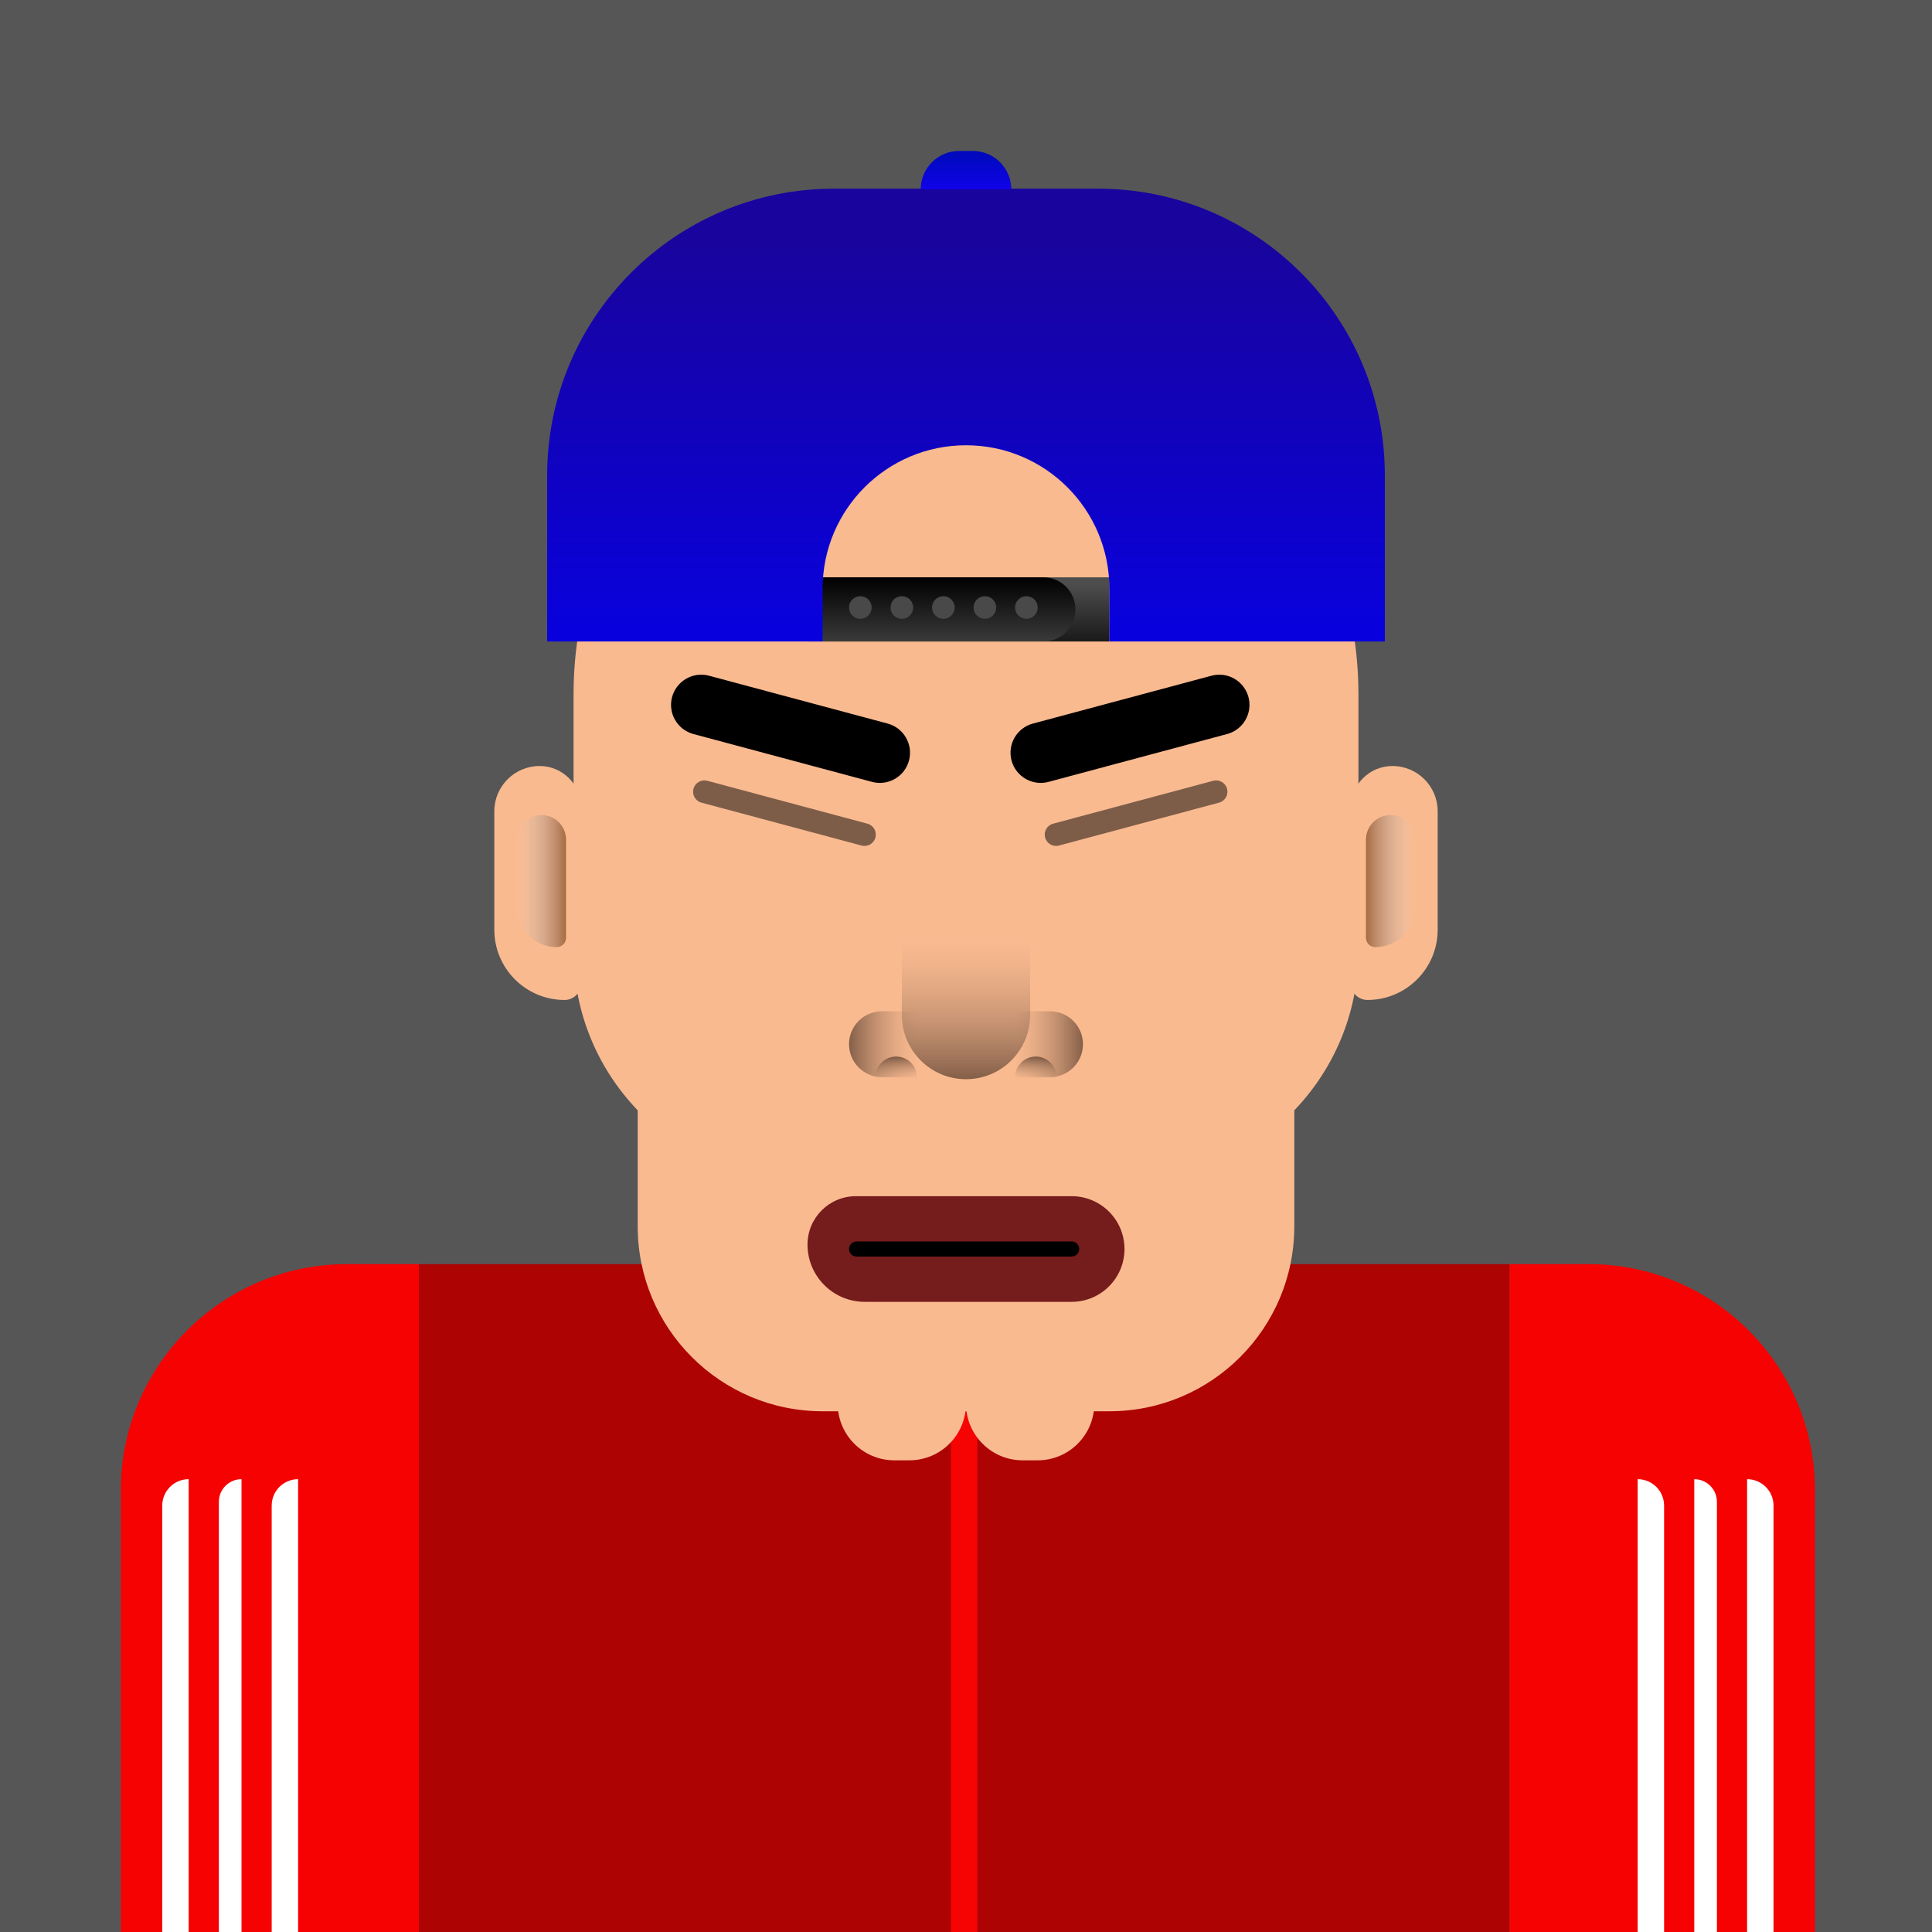 <svg xmlns="http://www.w3.org/2000/svg" width="800" height="800" viewBox="0 0 512 512">
<g><rect width="512" height="512" fill="#565656"/></g><g><g clip-path="url(#clip0_5_19)">
<g filter="url(#filter0_d_5_19)">
<path d="M400 331H421C454.137 331 481 357.863 481 391V512H400V331Z" fill="#F60202"/>
<path d="M111 331H92C58.863 331 32 357.863 32 391V517H111V331Z" fill="#F60202"/>
<path d="M463 388V388C466.866 388 470 391.134 470 395V517H463V388Z" fill="white"/>
<path d="M50 388V388C46.134 388 43 391.134 43 395V517H50V388Z" fill="white"/>
<path d="M449 388V388C452.314 388 455 390.686 455 394V517H449V388Z" fill="white"/>
<path d="M64 388V388C60.686 388 58 390.686 58 394V517H64V388Z" fill="white"/>
<path d="M434 388V388C437.866 388 441 391.134 441 395V517H434V388Z" fill="white"/>
<path d="M79 388V388C75.134 388 72 391.134 72 395V517H79V388Z" fill="white"/>
<rect x="111" y="331" width="289" height="181" fill="#AD0303"/>
<rect x="252" y="331" width="7" height="181" fill="#F60404"/>
</g>
</g>
<defs>
<filter id="filter0_d_5_19" x="28" y="331" width="457" height="194" filterUnits="userSpaceOnUse" color-interpolation-filters="sRGB">
<feFlood flood-opacity="0" result="BackgroundImageFix"/>
<feColorMatrix in="SourceAlpha" type="matrix" values="0 0 0 0 0 0 0 0 0 0 0 0 0 0 0 0 0 0 127 0" result="hardAlpha"/>
<feOffset dy="4"/>
<feGaussianBlur stdDeviation="2"/>
<feComposite in2="hardAlpha" operator="out"/>
<feColorMatrix type="matrix" values="0 0 0 0 0 0 0 0 0 0 0 0 0 0 0 0 0 0 0.25 0"/>
<feBlend mode="normal" in2="BackgroundImageFix" result="effect1_dropShadow_5_19"/>
<feBlend mode="normal" in="SourceGraphic" in2="effect1_dropShadow_5_19" result="shape"/>
</filter>
<clipPath id="clip0_5_19">
<rect width="512" height="512" fill="white"/>
</clipPath>
</defs></g><g><g filter="url(#filter0_d_14_112)">
<path d="M152 180C152 123.115 199.115 77 256 77V77C312.885 77 360 123.115 360 180L360 248C360 281.689 332.689 309 299 309L213 309C179.311 309 152 281.689 152 248L152 180Z" fill="#FABA90"/>
<path d="M154 210C154 203.925 149.075 199 143 199V199C136.373 199 131 204.373 131 211L131 242.374C131 252.661 139.339 261 149.626 261V261C152.042 261 154 259.042 154 256.626L154 210Z" fill="#FABA90"/>
<path d="M358 210C358 203.925 362.925 199 369 199V199C375.627 199 381 204.373 381 211L381 242.374C381 252.661 372.661 261 362.374 261V261C359.958 261 358 259.042 358 256.626L358 210Z" fill="#FABA90"/>
<path d="M169 276L343 276L343 321C343 348.062 321.062 370 294 370L218 370C190.938 370 169 348.062 169 321L169 276Z" fill="#FABA90"/>
<path d="M222 368L256 368V368C256 376.284 249.284 383 241 383L237 383C228.716 383 222 376.284 222 368V368Z" fill="#FABA90"/>
<path d="M256 368L290 368V368C290 376.284 283.284 383 275 383L271 383C262.716 383 256 376.284 256 368V368Z" fill="#FABA90"/>
<path d="M150 218.5C150 214.91 147.09 212 143.5 212V212C139.91 212 137 214.91 137 218.5L137 236.472C137 242.287 141.713 247 147.528 247V247C148.893 247 150 245.893 150 244.528L150 218.5Z" fill="url(#paint0_linear_14_112)"/>
<path d="M362 218.5C362 214.91 364.91 212 368.5 212V212C372.09 212 375 214.91 375 218.5L375 236.472C375 242.287 370.287 247 364.473 247V247C363.107 247 362 245.893 362 244.528L362 218.5Z" fill="url(#paint1_linear_14_112)"/>
</g>
<defs>
<filter id="filter0_d_14_112" x="121" y="71" width="270" height="326" filterUnits="userSpaceOnUse" color-interpolation-filters="sRGB">
<feFlood flood-opacity="0" result="BackgroundImageFix"/>
<feColorMatrix in="SourceAlpha" type="matrix" values="0 0 0 0 0 0 0 0 0 0 0 0 0 0 0 0 0 0 127 0" result="hardAlpha"/>
<feOffset dy="4"/>
<feGaussianBlur stdDeviation="5"/>
<feComposite in2="hardAlpha" operator="out"/>
<feColorMatrix type="matrix" values="0 0 0 0 0 0 0 0 0 0 0 0 0 0 0 0 0 0 0.4 0"/>
<feBlend mode="normal" in2="BackgroundImageFix" result="effect1_dropShadow_14_112"/>
<feBlend mode="normal" in="SourceGraphic" in2="effect1_dropShadow_14_112" result="shape"/>
</filter>
<linearGradient id="paint0_linear_14_112" x1="137" y1="229.5" x2="150" y2="229.5" gradientUnits="userSpaceOnUse">
<stop stop-color="#D3D3D3" stop-opacity="0"/>
<stop offset="1" stop-color="#A66A41"/>
</linearGradient>
<linearGradient id="paint1_linear_14_112" x1="375" y1="229.5" x2="362" y2="229.5" gradientUnits="userSpaceOnUse">
<stop stop-color="#D3D3D3" stop-opacity="0"/>
<stop offset="1" stop-color="#A66A41"/>
</linearGradient>
</defs></g><g><path opacity="0.5" d="M183.776 209.037C184.205 207.436 185.85 206.487 187.451 206.915L229.873 218.283C231.474 218.711 232.424 220.356 231.995 221.957V221.957C231.566 223.557 229.921 224.507 228.321 224.078L185.898 212.711C184.297 212.282 183.348 210.637 183.776 209.037V209.037Z" fill="black"/>
<path d="M178.107 184.727C179.251 180.46 183.638 177.927 187.905 179.071L235.236 191.753C239.503 192.896 242.036 197.283 240.893 201.551V201.551C239.749 205.818 235.362 208.351 231.095 207.207L183.764 194.525C179.497 193.382 176.964 188.995 178.107 184.727V184.727Z" fill="black"/>
<path opacity="0.5" d="M325.187 209.037C324.758 207.436 323.113 206.487 321.512 206.915L279.09 218.283C277.489 218.711 276.54 220.356 276.968 221.957V221.957C277.397 223.557 279.042 224.507 280.643 224.078L323.065 212.711C324.666 212.282 325.615 210.637 325.187 209.037V209.037Z" fill="black"/>
<path d="M330.856 184.727C329.712 180.46 325.325 177.927 321.058 179.071L273.727 191.753C269.46 192.896 266.927 197.283 268.071 201.551V201.551C269.214 205.818 273.601 208.351 277.868 207.207L325.199 194.525C329.467 193.382 331.999 188.995 330.856 184.727V184.727Z" fill="black"/></g><g><path d="M298 331C298 323.268 291.732 317 284 317H226.824C219.742 317 214 322.742 214 329.824V329.824C214 338.206 220.794 345 229.176 345H284C291.732 345 298 338.732 298 331V331Z" fill="#751C1C"/>
<path d="M286 331C286 329.895 285.105 329 284 329H227C225.895 329 225 329.895 225 331V331C225 332.105 225.895 333 227 333H284C285.105 333 286 332.105 286 331V331Z" fill="black"/></g><g><path d="M239 249L239 269C239 278.389 246.611 286 256 286V286C265.389 286 273 278.389 273 269L273 249L239 249Z" fill="url(#paint0_linear_14_176)"/>
<path d="M243.6 268L233.727 268C228.907 268 225 271.907 225 276.727V276.727C225 281.547 228.907 285.455 233.727 285.455L243.6 285.455L243.6 268Z" fill="url(#paint1_linear_14_176)"/>
<path d="M268.4 268L278.273 268C283.093 268 287 271.907 287 276.727V276.727C287 281.547 283.093 285.455 278.273 285.455L268.4 285.455L268.4 268Z" fill="url(#paint2_linear_14_176)"/>
<path d="M269 286L269 285.5C269 282.462 271.462 280 274.5 280V280C277.538 280 280 282.462 280 285.5L280 286L269 286Z" fill="url(#paint3_linear_14_176)"/>
<path d="M232 286L232 285.5C232 282.462 234.462 280 237.5 280V280C240.538 280 243 282.462 243 285.5L243 286L232 286Z" fill="url(#paint4_linear_14_176)"/>
<defs>
<linearGradient id="paint0_linear_14_176" x1="256" y1="249" x2="256" y2="286" gradientUnits="userSpaceOnUse">
<stop stop-color="#B38A6C" stop-opacity="0"/>
<stop offset="1" stop-color="#3D271D" stop-opacity="0.62"/>
</linearGradient>
<linearGradient id="paint1_linear_14_176" x1="243.6" y1="276.727" x2="225" y2="276.727" gradientUnits="userSpaceOnUse">
<stop stop-color="#B38A6C" stop-opacity="0"/>
<stop offset="1" stop-color="#3D271D" stop-opacity="0.62"/>
</linearGradient>
<linearGradient id="paint2_linear_14_176" x1="268.4" y1="276.727" x2="287" y2="276.727" gradientUnits="userSpaceOnUse">
<stop stop-color="#B38A6C" stop-opacity="0"/>
<stop offset="1" stop-color="#3D271D" stop-opacity="0.62"/>
</linearGradient>
<linearGradient id="paint3_linear_14_176" x1="274.5" y1="286" x2="274.5" y2="280" gradientUnits="userSpaceOnUse">
<stop stop-color="#B38A6C" stop-opacity="0"/>
<stop offset="1" stop-color="#3D271D" stop-opacity="0.62"/>
</linearGradient>
<linearGradient id="paint4_linear_14_176" x1="237.5" y1="286" x2="237.5" y2="280" gradientUnits="userSpaceOnUse">
<stop stop-color="#B38A6C" stop-opacity="0"/>
<stop offset="1" stop-color="#3D271D" stop-opacity="0.62"/>
</linearGradient>
</defs></g><g><path d="M294 170L218 170L218 153L294 153L294 170Z" fill="url(#paint0_linear_14_168)"/>
<path d="M285 161.5C285 166.194 281.194 170 276.5 170L214 170L214 153L276.5 153C281.194 153 285 156.806 285 161.5V161.5Z" fill="url(#paint1_linear_14_168)"/>
<path d="M291 50C332.974 50 367 84.026 367 126V170H294V156C294 135.013 276.987 118 256 118C235.013 118 218 135.013 218 156V170H145V126C145 84.026 179.026 50 221 50H291Z" fill="url(#paint2_linear_14_168)"/>
<path d="M268 50.178L244 50.178V50.178C244 44.557 248.557 40 254.178 40L257.822 40C263.443 40 268 44.557 268 50.178V50.178Z" fill="url(#paint3_linear_14_168)"/>
<circle cx="228" cy="161" r="3" fill="#494949"/>
<circle cx="239" cy="161" r="3" fill="#494949"/>
<circle cx="250" cy="161" r="3" fill="#494949"/>
<circle cx="261" cy="161" r="3" fill="#494949"/>
<circle cx="272" cy="161" r="3" fill="#494949"/>
<defs>
<linearGradient id="paint0_linear_14_168" x1="256" y1="177.536" x2="256" y2="153" gradientUnits="userSpaceOnUse">
<stop/>
<stop offset="0.923" stop-color="#4D4D4D"/>
</linearGradient>
<linearGradient id="paint1_linear_14_168" x1="249.5" y1="153" x2="249.5" y2="177.536" gradientUnits="userSpaceOnUse">
<stop/>
<stop offset="0.923" stop-color="#4D4D4D"/>
</linearGradient>
<linearGradient id="paint2_linear_14_168" x1="256" y1="223.196" x2="256" y2="50" gradientUnits="userSpaceOnUse">
<stop stop-color="#0000FF"/>
<stop offset="0.923" stop-color="#19049D"/>
</linearGradient>
<linearGradient id="paint3_linear_14_168" x1="256" y1="54.69" x2="256" y2="40" gradientUnits="userSpaceOnUse">
<stop stop-color="#1A00FF"/>
<stop offset="0.923" stop-color="#0009BD"/>
</linearGradient>
</defs></g>
</svg>